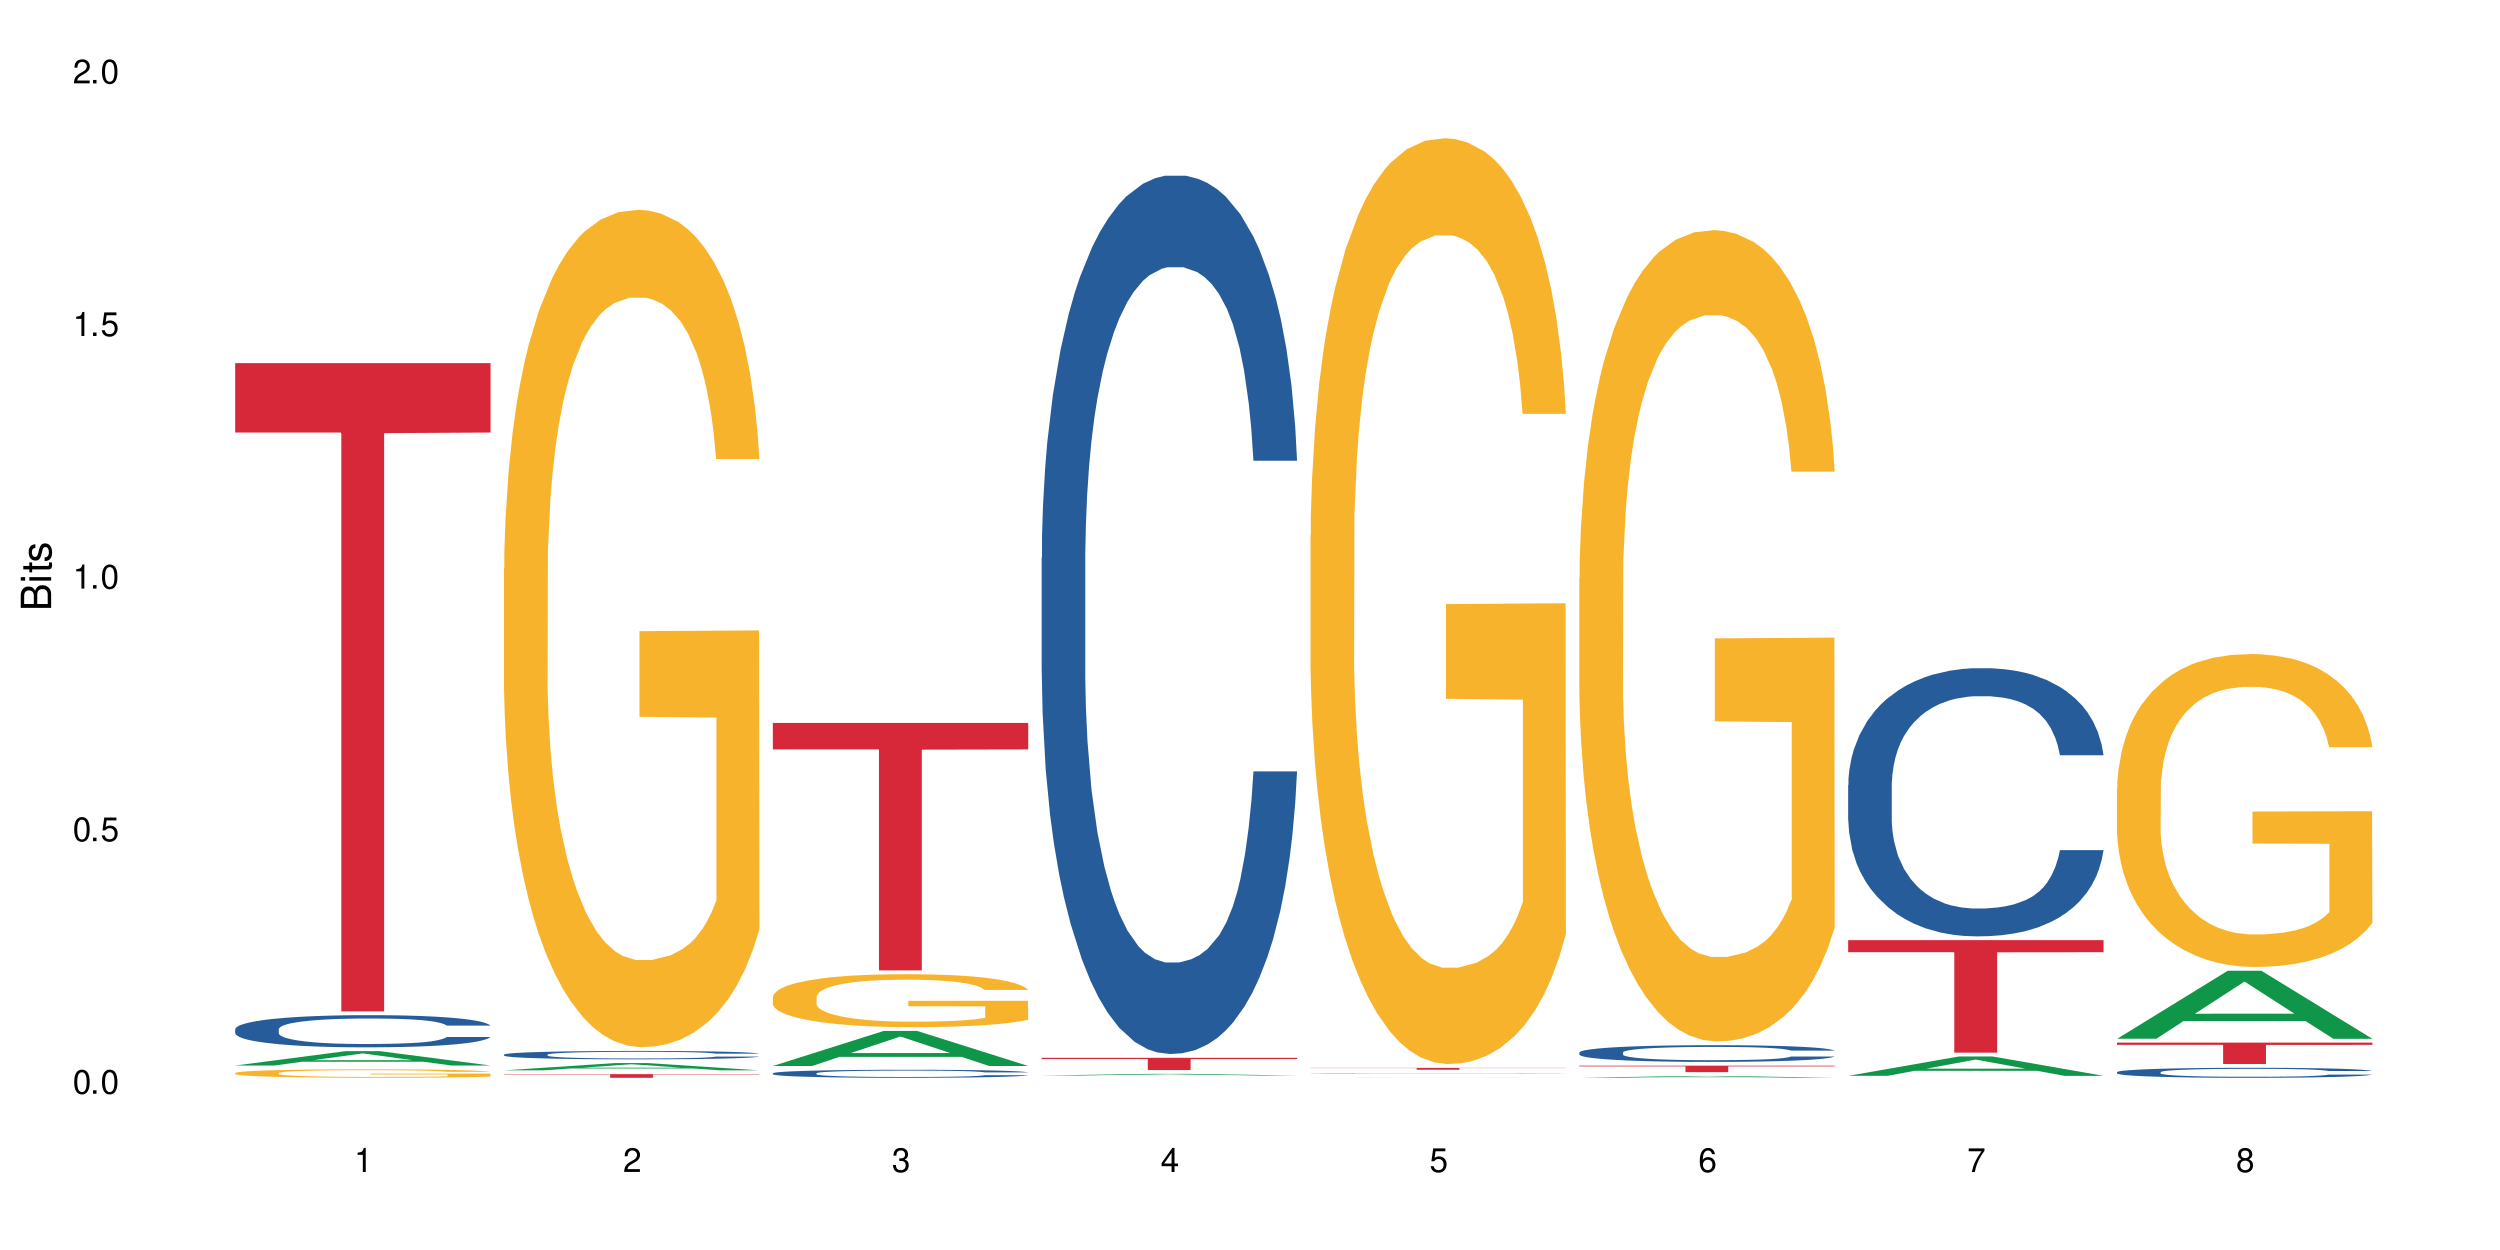 <?xml version="1.0" encoding="UTF-8"?>
<svg xmlns="http://www.w3.org/2000/svg" xmlns:xlink="http://www.w3.org/1999/xlink" width="720" height="360" viewBox="0 0 720 360">
<defs>
<g>
<g id="glyph-0-0">
</g>
<g id="glyph-0-1">
<path d="M 2.641 -6.938 C 2 -6.938 1.422 -6.656 1.078 -6.172 C 0.641 -5.562 0.406 -4.641 0.406 -3.359 C 0.406 -1.016 1.188 0.219 2.641 0.219 C 4.078 0.219 4.859 -1.016 4.859 -3.297 C 4.859 -4.641 4.656 -5.547 4.203 -6.172 C 3.844 -6.656 3.281 -6.938 2.641 -6.938 Z M 2.641 -6.188 C 3.547 -6.188 4 -5.25 4 -3.375 C 4 -1.406 3.562 -0.484 2.625 -0.484 C 1.734 -0.484 1.281 -1.438 1.281 -3.344 C 1.281 -5.25 1.734 -6.188 2.641 -6.188 Z M 2.641 -6.188 "/>
</g>
<g id="glyph-0-2">
<path d="M 1.828 -1 L 0.828 -1 L 0.828 0 L 1.828 0 Z M 1.828 -1 "/>
</g>
<g id="glyph-0-3">
<path d="M 4.562 -6.797 L 1.062 -6.797 L 0.547 -3.094 L 1.328 -3.094 C 1.719 -3.562 2.047 -3.734 2.578 -3.734 C 3.484 -3.734 4.062 -3.109 4.062 -2.094 C 4.062 -1.125 3.484 -0.531 2.578 -0.531 C 1.828 -0.531 1.375 -0.906 1.188 -1.672 L 0.328 -1.672 C 0.453 -1.109 0.547 -0.844 0.75 -0.594 C 1.125 -0.078 1.828 0.219 2.594 0.219 C 3.969 0.219 4.922 -0.781 4.922 -2.219 C 4.922 -3.562 4.031 -4.484 2.719 -4.484 C 2.25 -4.484 1.859 -4.359 1.469 -4.062 L 1.734 -5.969 L 4.562 -5.969 Z M 4.562 -6.797 "/>
</g>
<g id="glyph-0-4">
<path d="M 2.484 -4.938 L 2.484 0 L 3.328 0 L 3.328 -6.938 L 2.766 -6.938 C 2.469 -5.875 2.281 -5.734 0.984 -5.562 L 0.984 -4.938 Z M 2.484 -4.938 "/>
</g>
<g id="glyph-0-5">
<path d="M 4.859 -0.828 L 1.281 -0.828 C 1.359 -1.406 1.672 -1.781 2.5 -2.281 L 3.469 -2.828 C 4.406 -3.344 4.906 -4.062 4.906 -4.906 C 4.906 -5.484 4.672 -6.031 4.266 -6.406 C 3.859 -6.766 3.375 -6.938 2.719 -6.938 C 1.859 -6.938 1.219 -6.625 0.844 -6.031 C 0.609 -5.672 0.5 -5.234 0.484 -4.531 L 1.328 -4.531 C 1.359 -5.016 1.406 -5.281 1.531 -5.516 C 1.75 -5.938 2.188 -6.203 2.703 -6.203 C 3.469 -6.203 4.031 -5.641 4.031 -4.891 C 4.031 -4.344 3.719 -3.859 3.125 -3.516 L 2.234 -3 C 0.812 -2.172 0.406 -1.531 0.328 -0.016 L 4.859 -0.016 Z M 4.859 -0.828 "/>
</g>
<g id="glyph-0-6">
<path d="M 2.125 -3.188 L 2.578 -3.188 C 3.5 -3.188 3.984 -2.766 3.984 -1.922 C 3.984 -1.062 3.469 -0.531 2.594 -0.531 C 1.656 -0.531 1.203 -1 1.156 -2.016 L 0.312 -2.016 C 0.344 -1.453 0.438 -1.094 0.609 -0.781 C 0.953 -0.109 1.625 0.219 2.547 0.219 C 3.953 0.219 4.859 -0.625 4.859 -1.938 C 4.859 -2.828 4.516 -3.297 3.703 -3.594 C 4.344 -3.844 4.656 -4.328 4.656 -5.031 C 4.656 -6.219 3.875 -6.938 2.578 -6.938 C 1.203 -6.938 0.484 -6.172 0.453 -4.703 L 1.297 -4.703 C 1.312 -5.125 1.344 -5.359 1.453 -5.578 C 1.641 -5.969 2.062 -6.203 2.594 -6.203 C 3.344 -6.203 3.797 -5.75 3.797 -5 C 3.797 -4.516 3.609 -4.219 3.25 -4.047 C 3.016 -3.953 2.703 -3.922 2.125 -3.906 Z M 2.125 -3.188 "/>
</g>
<g id="glyph-0-7">
<path d="M 3.141 -1.672 L 3.141 0 L 3.984 0 L 3.984 -1.672 L 4.984 -1.672 L 4.984 -2.438 L 3.984 -2.438 L 3.984 -6.938 L 3.359 -6.938 L 0.266 -2.578 L 0.266 -1.672 Z M 3.141 -2.438 L 1 -2.438 L 3.141 -5.5 Z M 3.141 -2.438 "/>
</g>
<g id="glyph-0-8">
<path d="M 4.781 -5.125 C 4.609 -6.266 3.891 -6.938 2.844 -6.938 C 2.094 -6.938 1.422 -6.578 1.031 -5.953 C 0.594 -5.266 0.406 -4.422 0.406 -3.172 C 0.406 -2 0.578 -1.25 0.984 -0.641 C 1.359 -0.078 1.953 0.219 2.703 0.219 C 3.984 0.219 4.922 -0.75 4.922 -2.094 C 4.922 -3.375 4.062 -4.281 2.844 -4.281 C 2.172 -4.281 1.641 -4.031 1.281 -3.516 C 1.281 -5.234 1.828 -6.188 2.797 -6.188 C 3.391 -6.188 3.797 -5.797 3.938 -5.125 Z M 2.734 -3.531 C 3.547 -3.531 4.062 -2.953 4.062 -2.031 C 4.062 -1.156 3.484 -0.531 2.703 -0.531 C 1.922 -0.531 1.328 -1.188 1.328 -2.078 C 1.328 -2.938 1.906 -3.531 2.734 -3.531 Z M 2.734 -3.531 "/>
</g>
<g id="glyph-0-9">
<path d="M 4.984 -6.797 L 0.438 -6.797 L 0.438 -5.969 L 4.109 -5.969 C 2.5 -3.656 1.828 -2.234 1.328 0 L 2.219 0 C 2.594 -2.172 3.453 -4.047 4.984 -6.094 Z M 4.984 -6.797 "/>
</g>
<g id="glyph-0-10">
<path d="M 3.75 -3.656 C 4.469 -4.094 4.688 -4.438 4.688 -5.078 C 4.688 -6.172 3.844 -6.938 2.641 -6.938 C 1.438 -6.938 0.594 -6.172 0.594 -5.094 C 0.594 -4.438 0.812 -4.094 1.516 -3.656 C 0.734 -3.266 0.359 -2.703 0.359 -1.922 C 0.359 -0.656 1.281 0.219 2.641 0.219 C 3.984 0.219 4.922 -0.656 4.922 -1.922 C 4.922 -2.703 4.531 -3.266 3.75 -3.656 Z M 2.641 -6.188 C 3.359 -6.188 3.812 -5.75 3.812 -5.062 C 3.812 -4.406 3.344 -3.984 2.641 -3.984 C 1.922 -3.984 1.453 -4.406 1.453 -5.078 C 1.453 -5.75 1.922 -6.188 2.641 -6.188 Z M 2.641 -3.266 C 3.484 -3.266 4.062 -2.719 4.062 -1.906 C 4.062 -1.078 3.484 -0.531 2.625 -0.531 C 1.797 -0.531 1.219 -1.094 1.219 -1.906 C 1.219 -2.719 1.781 -3.266 2.641 -3.266 Z M 2.641 -3.266 "/>
</g>
<g id="glyph-1-0">
</g>
<g id="glyph-1-1">
<path d="M 0 -0.953 L 0 -4.891 C 0 -5.719 -0.234 -6.344 -0.734 -6.797 C -1.188 -7.234 -1.812 -7.469 -2.5 -7.469 C -3.547 -7.469 -4.188 -7 -4.625 -5.875 C -4.984 -6.688 -5.625 -7.094 -6.531 -7.094 C -7.172 -7.094 -7.734 -6.859 -8.141 -6.391 C -8.562 -5.922 -8.75 -5.344 -8.75 -4.5 L -8.75 -0.953 Z M -4.984 -2.062 L -7.766 -2.062 L -7.766 -4.219 C -7.766 -4.844 -7.688 -5.203 -7.453 -5.5 C -7.219 -5.812 -6.859 -5.969 -6.375 -5.969 C -5.891 -5.969 -5.531 -5.812 -5.297 -5.5 C -5.062 -5.203 -4.984 -4.844 -4.984 -4.219 Z M -0.984 -2.062 L -4 -2.062 L -4 -4.781 C -4 -5.766 -3.438 -6.359 -2.484 -6.359 C -1.547 -6.359 -0.984 -5.766 -0.984 -4.781 Z M -0.984 -2.062 "/>
</g>
<g id="glyph-1-2">
<path d="M -6.281 -1.797 L -6.281 -0.797 L 0 -0.797 L 0 -1.797 Z M -8.75 -1.797 L -8.75 -0.797 L -7.484 -0.797 L -7.484 -1.797 Z M -8.75 -1.797 "/>
</g>
<g id="glyph-1-3">
<path d="M -6.281 -3.047 L -6.281 -2.016 L -8.016 -2.016 L -8.016 -1.016 L -6.281 -1.016 L -6.281 -0.172 L -5.469 -0.172 L -5.469 -1.016 L -0.719 -1.016 C -0.078 -1.016 0.281 -1.453 0.281 -2.234 C 0.281 -2.5 0.25 -2.719 0.188 -3.047 L -0.641 -3.047 C -0.609 -2.906 -0.594 -2.766 -0.594 -2.562 C -0.594 -2.141 -0.719 -2.016 -1.156 -2.016 L -5.469 -2.016 L -5.469 -3.047 Z M -6.281 -3.047 "/>
</g>
<g id="glyph-1-4">
<path d="M -4.531 -5.25 C -5.766 -5.25 -6.469 -4.422 -6.469 -2.969 C -6.469 -1.516 -5.719 -0.562 -4.547 -0.562 C -3.562 -0.562 -3.094 -1.062 -2.734 -2.562 L -2.516 -3.484 C -2.344 -4.188 -2.094 -4.469 -1.641 -4.469 C -1.047 -4.469 -0.641 -3.875 -0.641 -3 C -0.641 -2.453 -0.797 -2 -1.062 -1.75 C -1.25 -1.594 -1.422 -1.531 -1.875 -1.469 L -1.875 -0.406 C -0.422 -0.453 0.281 -1.266 0.281 -2.922 C 0.281 -4.5 -0.5 -5.516 -1.719 -5.516 C -2.656 -5.516 -3.172 -4.984 -3.469 -3.734 L -3.703 -2.766 C -3.891 -1.953 -4.156 -1.609 -4.594 -1.609 C -5.188 -1.609 -5.547 -2.125 -5.547 -2.938 C -5.547 -3.75 -5.203 -4.172 -4.531 -4.203 Z M -4.531 -5.25 "/>
</g>
</g>
</defs>
<rect x="-72" y="-36" width="864" height="432" fill="rgb(100%, 100%, 100%)" fill-opacity="1"/>
<path fill-rule="nonzero" fill="rgb(6.275%, 58.824%, 28.235%)" fill-opacity="1" d="M 67.73 306.867 L 67.809 306.863 L 99.637 302.719 L 109.301 302.719 L 141.281 306.871 L 130.047 306.871 L 122.031 305.789 L 86.906 305.789 L 79.047 306.867 L 67.73 306.867 L 90.285 305.34 L 118.809 305.336 L 104.586 303.398 L 104.43 303.395 L 104.27 303.406 L 90.207 305.336 L 90.285 305.34 Z M 67.73 306.867 "/>
<path fill-rule="nonzero" fill="rgb(14.51%, 36.078%, 60%)" fill-opacity="1" d="M 67.73 296.402 L 67.82 296.391 L 67.82 296.188 L 68.09 295.867 L 68.719 295.461 L 69.344 295.18 L 70.961 294.684 L 73.203 294.199 L 75.535 293.828 L 77.238 293.605 L 78.766 293.438 L 82.262 293.125 L 84.504 292.965 L 86.926 292.82 L 89.887 292.676 L 92.039 292.59 L 96.883 292.457 L 100.469 292.395 L 103.25 292.371 L 109.262 292.371 L 112.848 292.406 L 115.449 292.445 L 118.32 292.516 L 120.742 292.59 L 124.957 292.777 L 128.727 293.016 L 130.43 293.148 L 133.121 293.41 L 135.184 293.664 L 136.617 293.887 L 138.234 294.199 L 139.668 294.582 L 140.746 295.012 L 141.281 295.375 L 128.727 295.375 L 128.098 295.039 L 127.379 294.773 L 126.035 294.43 L 124.688 294.184 L 122.805 293.938 L 121.102 293.777 L 118.77 293.613 L 116.707 293.512 L 114.555 293.438 L 112.488 293.387 L 108.543 293.336 L 103.969 293.336 L 102.266 293.352 L 98.766 293.422 L 96.883 293.48 L 94.191 293.598 L 92.309 293.707 L 90.066 293.879 L 88.539 294.023 L 86.656 294.242 L 85.312 294.438 L 83.785 294.715 L 82.891 294.926 L 82.082 295.164 L 81.363 295.445 L 80.828 295.738 L 80.469 296.055 L 80.289 296.359 L 80.289 297.672 L 80.469 297.977 L 80.918 298.332 L 82.082 298.848 L 83.785 299.297 L 85.762 299.652 L 87.645 299.906 L 88.719 300.023 L 90.156 300.16 L 92.398 300.328 L 95.629 300.5 L 97.512 300.566 L 100.383 300.633 L 103.34 300.668 L 107.289 300.668 L 110.785 300.633 L 113.117 300.59 L 115.539 300.523 L 118.859 300.379 L 120.922 300.246 L 122.715 300.082 L 124.062 299.922 L 124.957 299.785 L 126.305 299.523 L 127.379 299.238 L 128.188 298.941 L 128.727 298.652 L 141.281 298.652 L 140.746 298.992 L 139.938 299.32 L 139.129 299.566 L 137.875 299.863 L 136.441 300.125 L 134.375 300.422 L 132.672 300.617 L 130.43 300.828 L 128.367 300.988 L 126.125 301.133 L 122.805 301.301 L 120.652 301.387 L 118.32 301.465 L 115.539 301.531 L 112.043 301.59 L 108.273 301.625 L 104.777 301.633 L 101.008 301.617 L 98.227 301.582 L 94.551 301.504 L 89.977 301.352 L 86.656 301.191 L 84.055 301.031 L 81.812 300.863 L 79.301 300.633 L 76.074 300.262 L 74.098 299.973 L 72.754 299.734 L 71.23 299.406 L 70.152 299.109 L 68.898 298.637 L 68 298.035 L 67.73 297.57 Z M 67.73 296.402 "/>
<path fill-rule="nonzero" fill="rgb(96.863%, 70.196%, 16.863%)" fill-opacity="1" d="M 67.73 309.008 L 67.82 309.008 L 67.82 308.961 L 68.18 308.859 L 69.078 308.723 L 70.242 308.609 L 71.5 308.52 L 72.305 308.473 L 73.652 308.406 L 74.816 308.355 L 77.777 308.254 L 81.543 308.16 L 83.609 308.121 L 85.941 308.082 L 89.258 308.039 L 90.785 308.023 L 95.449 307.988 L 100.738 307.965 L 106.57 307.961 L 109.262 307.961 L 112.938 307.969 L 117.961 307.996 L 120.832 308.016 L 123.074 308.039 L 125.406 308.07 L 128.277 308.113 L 130.969 308.168 L 133.121 308.223 L 135.273 308.289 L 137.066 308.359 L 138.594 308.438 L 139.938 308.531 L 140.746 308.609 L 141.281 308.688 L 128.816 308.688 L 128.098 308.609 L 127.289 308.551 L 125.945 308.477 L 124.598 308.422 L 123.254 308.379 L 120.742 308.32 L 118.59 308.285 L 115.898 308.254 L 113.297 308.234 L 110.336 308.223 L 108.543 308.215 L 103.789 308.215 L 99.484 308.23 L 96.973 308.25 L 95.18 308.27 L 92.668 308.301 L 91.141 308.328 L 90.246 308.348 L 87.555 308.414 L 85.762 308.477 L 84.773 308.52 L 83.52 308.59 L 82.621 308.648 L 81.633 308.738 L 81.098 308.805 L 80.379 308.957 L 80.289 309.359 L 80.559 309.445 L 81.098 309.535 L 81.812 309.617 L 82.891 309.703 L 83.965 309.766 L 85.852 309.855 L 87.465 309.914 L 88.719 309.949 L 91.141 310.012 L 92.129 310.031 L 94.461 310.07 L 96.883 310.102 L 99.844 310.129 L 102.086 310.145 L 105.672 310.156 L 110.246 310.156 L 115.629 310.141 L 119.039 310.125 L 121.371 310.105 L 122.895 310.09 L 124.777 310.066 L 126.125 310.043 L 127.379 310.02 L 128.906 309.98 L 128.906 309.445 L 106.75 309.441 L 106.75 309.191 L 141.195 309.191 L 141.281 310.066 L 139.398 310.125 L 137.066 310.184 L 134.824 310.227 L 132.492 310.266 L 129.176 310.309 L 126.484 310.336 L 122.355 310.367 L 118.59 310.387 L 114.645 310.402 L 111.145 310.406 L 107.02 310.41 L 103.34 310.406 L 99.395 310.391 L 96.254 310.375 L 93.383 310.352 L 90.516 310.324 L 86.926 310.273 L 84.594 310.238 L 82.172 310.191 L 79.75 310.133 L 77.598 310.074 L 76.164 310.027 L 74.727 309.973 L 73.203 309.906 L 71.766 309.828 L 70.691 309.762 L 69.703 309.684 L 68.988 309.609 L 68.27 309.508 L 67.91 309.426 L 67.73 309.359 Z M 67.73 309.008 "/>
<path fill-rule="nonzero" fill="rgb(83.922%, 15.686%, 22.353%)" fill-opacity="1" d="M 67.73 104.586 L 141.281 104.586 L 141.281 124.57 L 110.629 124.746 L 110.629 291.285 L 98.297 291.285 L 98.297 124.922 L 98.117 124.57 L 67.73 124.57 Z M 67.73 104.586 "/>
<path fill-rule="nonzero" fill="rgb(6.275%, 58.824%, 28.235%)" fill-opacity="1" d="M 145.156 308.262 L 145.234 308.258 L 177.059 306.172 L 186.723 306.172 L 218.707 308.262 L 207.469 308.262 L 199.453 307.719 L 164.328 307.719 L 156.469 308.262 L 145.156 308.262 L 167.707 307.492 L 196.23 307.488 L 182.008 306.512 L 181.852 306.512 L 181.695 306.516 L 167.629 307.488 L 167.707 307.492 Z M 145.156 308.262 "/>
<path fill-rule="nonzero" fill="rgb(14.51%, 36.078%, 60%)" fill-opacity="1" d="M 145.156 303.723 L 145.242 303.719 L 145.242 303.668 L 145.512 303.582 L 146.141 303.477 L 146.77 303.406 L 148.383 303.277 L 150.625 303.148 L 152.957 303.055 L 154.664 302.996 L 156.188 302.953 L 159.684 302.871 L 161.93 302.828 L 164.352 302.789 L 167.309 302.754 L 169.461 302.73 L 174.305 302.695 L 177.895 302.68 L 180.676 302.676 L 186.684 302.676 L 190.273 302.684 L 192.875 302.695 L 195.742 302.711 L 198.164 302.73 L 202.383 302.781 L 206.148 302.84 L 207.852 302.875 L 210.543 302.945 L 212.605 303.012 L 214.043 303.07 L 215.656 303.148 L 217.094 303.25 L 218.168 303.363 L 218.707 303.457 L 206.148 303.457 L 205.52 303.367 L 204.805 303.301 L 203.457 303.211 L 202.113 303.145 L 200.23 303.082 L 198.523 303.039 L 196.191 302.996 L 194.129 302.973 L 191.977 302.953 L 189.914 302.938 L 185.969 302.926 L 181.391 302.926 L 179.688 302.93 L 176.191 302.945 L 174.305 302.961 L 171.613 302.992 L 169.73 303.023 L 167.488 303.066 L 165.965 303.105 L 164.082 303.16 L 162.734 303.211 L 161.211 303.285 L 160.312 303.34 L 159.508 303.402 L 158.789 303.473 L 158.25 303.551 L 157.891 303.633 L 157.711 303.711 L 157.711 304.055 L 157.891 304.133 L 158.34 304.227 L 159.508 304.359 L 161.211 304.477 L 163.184 304.57 L 165.066 304.637 L 166.145 304.664 L 167.578 304.699 L 169.82 304.746 L 173.051 304.789 L 174.934 304.809 L 177.805 304.824 L 180.766 304.832 L 184.711 304.832 L 188.211 304.824 L 190.543 304.812 L 192.965 304.797 L 196.281 304.758 L 198.344 304.723 L 200.141 304.68 L 201.484 304.641 L 202.383 304.605 L 203.727 304.535 L 204.805 304.461 L 205.609 304.383 L 206.148 304.309 L 218.707 304.309 L 218.168 304.398 L 217.359 304.484 L 216.555 304.547 L 215.297 304.625 L 213.863 304.691 L 211.801 304.77 L 210.094 304.82 L 207.852 304.875 L 205.789 304.918 L 203.547 304.953 L 200.23 305 L 198.074 305.02 L 195.742 305.039 L 192.965 305.059 L 189.465 305.074 L 185.699 305.082 L 182.199 305.086 L 178.434 305.078 L 175.652 305.07 L 171.973 305.051 L 167.398 305.012 L 164.082 304.969 L 161.48 304.93 L 159.238 304.883 L 156.727 304.824 L 153.496 304.727 L 151.523 304.652 L 150.176 304.59 L 148.652 304.504 L 147.574 304.43 L 146.32 304.305 L 145.422 304.148 L 145.156 304.027 Z M 145.156 303.723 "/>
<path fill-rule="nonzero" fill="rgb(96.863%, 70.196%, 16.863%)" fill-opacity="1" d="M 145.156 163.715 L 145.242 163.492 L 145.242 159.09 L 145.602 149.18 L 146.5 135.523 L 147.664 124.289 L 148.922 115.48 L 149.73 110.855 L 151.074 104.246 L 152.242 99.402 L 155.199 89.492 L 158.969 80.242 L 161.031 76.277 L 163.363 72.531 L 166.684 68.348 L 168.207 66.805 L 172.871 63.281 L 178.164 61.078 L 183.992 60.418 L 186.684 60.641 L 190.363 61.52 L 195.387 63.941 L 198.254 66.145 L 200.496 68.348 L 202.828 71.211 L 205.699 75.617 L 208.391 80.902 L 210.543 86.188 L 212.695 92.797 L 214.492 99.844 L 216.016 107.551 L 217.359 116.801 L 218.168 124.512 L 218.707 132.219 L 206.238 132.219 L 205.52 124.512 L 204.715 118.562 L 203.367 111.297 L 202.023 106.012 L 200.676 101.824 L 198.164 96.098 L 196.012 92.574 L 193.32 89.492 L 190.723 87.508 L 187.762 86.188 L 185.969 85.746 L 181.211 85.746 L 176.906 87.289 L 174.395 89.051 L 172.602 90.812 L 170.09 94.117 L 168.566 96.758 L 167.668 98.523 L 164.977 105.348 L 163.184 111.516 L 162.195 115.699 L 160.941 122.309 L 160.043 128.254 L 159.059 137.062 L 158.52 143.672 L 157.801 158.648 L 157.711 198.293 L 157.98 206.66 L 158.52 215.691 L 159.238 223.621 L 160.312 231.988 L 161.391 238.379 L 163.273 246.965 L 164.887 252.691 L 166.145 256.438 L 168.566 262.383 L 169.551 264.367 L 171.883 268.332 L 174.305 271.414 L 177.266 274.059 L 179.508 275.379 L 183.098 276.48 L 187.672 276.48 L 193.055 275.156 L 196.461 273.395 L 198.793 271.633 L 200.32 270.094 L 202.203 267.668 L 203.547 265.469 L 204.805 263.043 L 206.328 259.301 L 206.328 206.66 L 184.172 206.441 L 184.172 181.773 L 218.617 181.555 L 218.707 267.668 L 216.824 273.617 L 214.492 279.344 L 212.25 283.746 L 209.918 287.492 L 206.598 291.676 L 203.906 294.32 L 199.781 297.402 L 196.012 299.387 L 192.066 300.707 L 188.566 301.367 L 184.441 301.586 L 180.766 301.148 L 176.816 299.824 L 173.68 298.062 L 170.809 295.859 L 167.938 292.996 L 164.352 288.371 L 162.016 284.629 L 159.594 280.004 L 157.172 274.496 L 155.02 268.551 L 153.586 263.926 L 152.152 258.641 L 150.625 252.031 L 149.191 244.543 L 148.113 237.715 L 147.129 230.008 L 146.41 222.738 L 145.691 212.828 L 145.332 204.898 L 145.156 198.07 Z M 145.156 163.715 "/>
<path fill-rule="nonzero" fill="rgb(83.922%, 15.686%, 22.353%)" fill-opacity="1" d="M 145.156 309.352 L 218.707 309.352 L 218.707 309.465 L 188.051 309.465 L 188.051 310.41 L 175.719 310.41 L 175.719 309.465 L 145.156 309.465 Z M 145.156 309.352 "/>
<path fill-rule="nonzero" fill="rgb(6.275%, 58.824%, 28.235%)" fill-opacity="1" d="M 222.578 307 L 222.656 306.988 L 254.48 296.914 L 264.148 296.914 L 296.129 307.008 L 284.895 307.008 L 276.879 304.375 L 241.75 304.375 L 233.895 307 L 222.578 307 L 245.129 303.285 L 273.656 303.273 L 259.434 298.562 L 259.273 298.555 L 259.117 298.582 L 245.051 303.273 L 245.129 303.285 Z M 222.578 307 "/>
<path fill-rule="nonzero" fill="rgb(14.51%, 36.078%, 60%)" fill-opacity="1" d="M 222.578 309.102 L 222.668 309.102 L 222.668 309.051 L 222.938 308.969 L 223.562 308.867 L 224.191 308.797 L 225.809 308.672 L 228.051 308.551 L 230.383 308.461 L 232.086 308.406 L 233.609 308.363 L 237.109 308.285 L 239.352 308.242 L 241.773 308.207 L 244.734 308.172 L 246.887 308.152 L 251.73 308.117 L 255.316 308.102 L 258.098 308.098 L 264.109 308.098 L 267.695 308.105 L 270.297 308.113 L 273.168 308.133 L 275.59 308.152 L 279.805 308.195 L 283.57 308.258 L 285.277 308.289 L 287.969 308.355 L 290.031 308.418 L 291.465 308.473 L 293.082 308.551 L 294.516 308.648 L 295.59 308.754 L 296.129 308.848 L 283.57 308.848 L 282.945 308.762 L 282.227 308.695 L 280.883 308.609 L 279.535 308.547 L 277.652 308.488 L 275.949 308.445 L 273.617 308.406 L 271.551 308.383 L 269.398 308.363 L 267.336 308.348 L 263.391 308.336 L 258.816 308.336 L 257.109 308.34 L 253.613 308.359 L 251.73 308.371 L 249.039 308.402 L 247.156 308.43 L 244.914 308.473 L 243.387 308.508 L 241.504 308.562 L 240.16 308.613 L 238.633 308.68 L 237.738 308.734 L 236.93 308.793 L 236.211 308.863 L 235.672 308.938 L 235.316 309.016 L 235.137 309.094 L 235.137 309.418 L 235.316 309.496 L 235.762 309.586 L 236.93 309.715 L 238.633 309.824 L 240.605 309.914 L 242.492 309.977 L 243.566 310.008 L 245.004 310.043 L 247.246 310.082 L 250.473 310.125 L 252.355 310.145 L 255.227 310.16 L 258.188 310.168 L 262.133 310.168 L 265.633 310.16 L 267.965 310.148 L 270.387 310.133 L 273.707 310.098 L 275.77 310.062 L 277.562 310.023 L 278.906 309.98 L 279.805 309.949 L 281.148 309.883 L 282.227 309.812 L 283.035 309.738 L 283.57 309.664 L 296.129 309.664 L 295.59 309.75 L 294.785 309.832 L 293.977 309.895 L 292.723 309.969 L 291.285 310.031 L 289.223 310.105 L 287.52 310.156 L 285.277 310.207 L 283.215 310.25 L 280.973 310.285 L 277.652 310.328 L 275.5 310.348 L 273.168 310.367 L 270.387 310.383 L 266.887 310.398 L 263.121 310.406 L 259.621 310.41 L 255.855 310.406 L 253.074 310.398 L 249.398 310.379 L 244.824 310.34 L 241.504 310.301 L 238.902 310.258 L 236.66 310.219 L 234.148 310.16 L 230.918 310.066 L 228.945 309.996 L 227.602 309.938 L 226.074 309.852 L 225 309.777 L 223.742 309.66 L 222.848 309.512 L 222.578 309.395 Z M 222.578 309.102 "/>
<path fill-rule="nonzero" fill="rgb(96.863%, 70.196%, 16.863%)" fill-opacity="1" d="M 222.578 287.102 L 222.668 287.086 L 222.668 286.809 L 223.027 286.18 L 223.922 285.316 L 225.09 284.605 L 226.344 284.047 L 227.152 283.754 L 228.496 283.336 L 229.664 283.031 L 232.625 282.402 L 236.391 281.82 L 238.453 281.566 L 240.785 281.332 L 244.105 281.066 L 245.629 280.969 L 250.293 280.746 L 255.586 280.605 L 261.418 280.562 L 264.109 280.578 L 267.785 280.633 L 272.809 280.785 L 275.68 280.926 L 277.922 281.066 L 280.254 281.246 L 283.125 281.527 L 285.816 281.859 L 287.969 282.195 L 290.121 282.613 L 291.914 283.059 L 293.438 283.547 L 294.785 284.133 L 295.59 284.621 L 296.129 285.109 L 283.66 285.109 L 282.945 284.621 L 282.137 284.242 L 280.793 283.785 L 279.445 283.449 L 278.102 283.184 L 275.59 282.82 L 273.438 282.598 L 270.746 282.402 L 268.145 282.277 L 265.184 282.195 L 263.391 282.168 L 258.637 282.168 L 254.332 282.266 L 251.82 282.375 L 250.023 282.488 L 247.512 282.695 L 245.988 282.863 L 245.094 282.977 L 242.402 283.406 L 240.605 283.797 L 239.621 284.062 L 238.363 284.48 L 237.469 284.855 L 236.48 285.414 L 235.941 285.832 L 235.227 286.781 L 235.137 289.289 L 235.406 289.82 L 235.941 290.391 L 236.66 290.891 L 237.738 291.422 L 238.812 291.824 L 240.695 292.371 L 242.312 292.73 L 243.566 292.969 L 245.988 293.344 L 246.977 293.469 L 249.309 293.723 L 251.73 293.918 L 254.691 294.082 L 256.934 294.168 L 260.52 294.238 L 265.094 294.238 L 270.477 294.152 L 273.887 294.043 L 276.219 293.93 L 277.742 293.832 L 279.625 293.68 L 280.973 293.539 L 282.227 293.387 L 283.75 293.148 L 283.75 289.82 L 261.598 289.805 L 261.598 288.242 L 296.039 288.23 L 296.129 293.68 L 294.246 294.055 L 291.914 294.418 L 289.672 294.695 L 287.34 294.934 L 284.02 295.199 L 281.328 295.367 L 277.203 295.562 L 273.438 295.688 L 269.488 295.77 L 265.992 295.812 L 261.867 295.828 L 258.188 295.797 L 254.242 295.715 L 251.102 295.602 L 248.23 295.465 L 245.359 295.281 L 241.773 294.988 L 239.441 294.754 L 237.02 294.461 L 234.598 294.113 L 232.445 293.734 L 231.008 293.441 L 229.574 293.109 L 228.051 292.691 L 226.613 292.215 L 225.539 291.785 L 224.551 291.297 L 223.832 290.836 L 223.117 290.211 L 222.758 289.707 L 222.578 289.273 Z M 222.578 287.102 "/>
<path fill-rule="nonzero" fill="rgb(83.922%, 15.686%, 22.353%)" fill-opacity="1" d="M 222.578 208.203 L 296.129 208.203 L 296.129 215.832 L 265.477 215.898 L 265.477 279.477 L 253.141 279.477 L 253.141 215.965 L 252.965 215.832 L 222.578 215.832 Z M 222.578 208.203 "/>
<path fill-rule="nonzero" fill="rgb(6.275%, 58.824%, 28.235%)" fill-opacity="1" d="M 300 309.75 L 300.078 309.746 L 331.906 309.266 L 341.57 309.266 L 373.555 309.75 L 362.316 309.75 L 354.301 309.621 L 319.176 309.621 L 311.316 309.75 L 300 309.75 L 322.555 309.57 L 351.078 309.57 L 336.855 309.344 L 336.699 309.344 L 336.543 309.348 L 322.477 309.57 L 322.555 309.57 Z M 300 309.75 "/>
<path fill-rule="nonzero" fill="rgb(14.51%, 36.078%, 60%)" fill-opacity="1" d="M 300 160.664 L 300.09 160.434 L 300.09 154.883 L 300.359 146.098 L 300.988 135 L 301.617 127.367 L 303.23 113.727 L 305.473 100.547 L 307.805 90.375 L 309.508 84.363 L 311.035 79.738 L 314.531 71.184 L 316.773 66.789 L 319.195 62.859 L 322.156 58.93 L 324.309 56.617 L 329.152 52.918 L 332.742 51.301 L 335.52 50.605 L 341.531 50.605 L 345.117 51.531 L 347.719 52.688 L 350.59 54.535 L 353.012 56.617 L 357.227 61.703 L 360.996 68.18 L 362.699 71.879 L 365.391 79.047 L 367.453 85.98 L 368.891 91.992 L 370.504 100.547 L 371.938 110.953 L 373.016 122.746 L 373.555 132.688 L 360.996 132.688 L 360.367 123.438 L 359.648 116.27 L 358.305 106.789 L 356.961 100.086 L 355.074 93.379 L 353.371 88.988 L 351.039 84.594 L 348.977 81.82 L 346.824 79.738 L 344.762 78.352 L 340.812 76.965 L 336.238 76.965 L 334.535 77.426 L 331.035 79.277 L 329.152 80.895 L 326.461 84.133 L 324.578 87.137 L 322.336 91.762 L 320.812 95.691 L 318.926 101.703 L 317.582 107.023 L 316.059 114.652 L 315.16 120.434 L 314.352 126.906 L 313.637 134.535 L 313.098 142.629 L 312.738 151.184 L 312.559 159.508 L 312.559 195.348 L 312.738 203.668 L 313.188 213.383 L 314.352 227.484 L 316.059 239.738 L 318.031 249.449 L 319.914 256.387 L 320.992 259.625 L 322.426 263.324 L 324.668 267.949 L 327.898 272.57 L 329.781 274.422 L 332.652 276.27 L 335.609 277.195 L 339.559 277.195 L 343.055 276.27 L 345.387 275.117 L 347.809 273.266 L 351.129 269.336 L 353.191 265.637 L 354.984 261.242 L 356.332 256.848 L 357.227 253.148 L 358.574 245.98 L 359.648 238.121 L 360.457 230.027 L 360.996 222.168 L 373.555 222.168 L 373.016 231.414 L 372.207 240.434 L 371.402 247.137 L 370.145 255.23 L 368.711 262.398 L 366.645 270.492 L 364.941 275.809 L 362.699 281.59 L 360.637 285.984 L 358.395 289.914 L 355.074 294.539 L 352.922 296.852 L 350.59 298.93 L 347.809 300.781 L 344.312 302.398 L 340.543 303.324 L 337.047 303.555 L 333.277 303.094 L 330.5 302.168 L 326.82 300.086 L 322.246 295.926 L 318.926 291.531 L 316.324 287.137 L 314.082 282.516 L 311.57 276.27 L 308.344 266.098 L 306.371 258.238 L 305.023 251.762 L 303.5 242.746 L 302.422 234.652 L 301.168 221.703 L 300.27 205.289 L 300 192.57 Z M 300 160.664 "/>
<path fill-rule="nonzero" fill="rgb(83.922%, 15.686%, 22.353%)" fill-opacity="1" d="M 300 304.641 L 373.555 304.641 L 373.555 305.02 L 342.898 305.023 L 342.898 308.18 L 330.566 308.18 L 330.566 305.027 L 330.387 305.02 L 300 305.02 Z M 300 304.641 "/>
<path fill-rule="nonzero" fill="rgb(6.275%, 58.824%, 28.235%)" fill-opacity="1" d="M 377.426 310.41 L 377.504 310.41 L 409.328 310.379 L 418.992 310.379 L 450.977 310.41 L 439.738 310.41 L 431.723 310.402 L 396.598 310.402 L 388.738 310.41 L 377.426 310.41 L 399.977 310.398 L 428.504 310.398 L 414.277 310.383 L 413.965 310.383 L 399.898 310.398 L 399.977 310.398 Z M 377.426 310.41 "/>
<path fill-rule="nonzero" fill="rgb(14.51%, 36.078%, 60%)" fill-opacity="1" d="M 377.426 309.227 L 377.516 309.227 L 377.516 309.223 L 377.781 309.219 L 379.039 309.211 L 380.652 309.203 L 382.895 309.199 L 385.227 309.191 L 386.934 309.191 L 388.457 309.188 L 391.957 309.184 L 394.199 309.184 L 396.621 309.18 L 399.578 309.18 L 401.734 309.176 L 430.438 309.176 L 434.652 309.18 L 438.418 309.184 L 440.125 309.184 L 442.812 309.188 L 444.879 309.191 L 446.312 309.191 L 447.926 309.199 L 449.363 309.203 L 450.438 309.207 L 450.977 309.211 L 438.418 309.211 L 437.789 309.207 L 437.074 309.203 L 435.727 309.199 L 434.383 309.195 L 432.5 309.195 L 430.793 309.191 L 428.461 309.191 L 426.398 309.188 L 406.574 309.188 L 403.887 309.191 L 399.758 309.191 L 398.234 309.195 L 396.352 309.199 L 395.004 309.199 L 393.48 309.203 L 392.582 309.207 L 391.777 309.211 L 391.059 309.215 L 390.52 309.219 L 390.16 309.223 L 389.98 309.227 L 389.98 309.242 L 390.16 309.246 L 390.609 309.25 L 391.777 309.258 L 393.48 309.262 L 395.453 309.266 L 397.336 309.27 L 398.414 309.27 L 399.848 309.273 L 402.09 309.273 L 405.32 309.277 L 428.551 309.277 L 430.613 309.273 L 432.41 309.273 L 433.754 309.27 L 434.652 309.27 L 435.996 309.266 L 437.074 309.262 L 437.879 309.258 L 438.418 309.254 L 450.977 309.254 L 450.438 309.258 L 449.633 309.262 L 448.824 309.266 L 447.566 309.27 L 446.133 309.273 L 444.07 309.277 L 442.367 309.277 L 440.125 309.281 L 438.059 309.285 L 435.816 309.285 L 432.5 309.289 L 421.734 309.289 L 417.969 309.293 L 410.703 309.293 L 407.922 309.289 L 399.668 309.289 L 396.352 309.285 L 393.75 309.285 L 391.508 309.281 L 388.996 309.277 L 385.766 309.273 L 383.793 309.27 L 382.449 309.266 L 380.922 309.262 L 379.848 309.258 L 378.59 309.254 L 377.695 309.246 L 377.426 309.238 Z M 377.426 309.227 "/>
<path fill-rule="nonzero" fill="rgb(96.863%, 70.196%, 16.863%)" fill-opacity="1" d="M 377.426 154.012 L 377.516 153.766 L 377.516 148.898 L 377.871 137.938 L 378.77 122.84 L 379.938 110.422 L 381.191 100.68 L 382 95.566 L 383.344 88.262 L 384.512 82.902 L 387.469 71.945 L 391.238 61.719 L 393.301 57.336 L 395.633 53.195 L 398.953 48.566 L 400.477 46.863 L 405.141 42.965 L 410.434 40.531 L 416.262 39.801 L 418.953 40.043 L 422.633 41.02 L 427.656 43.695 L 430.527 46.133 L 432.77 48.566 L 435.102 51.734 L 437.969 56.602 L 440.66 62.449 L 442.812 68.293 L 444.969 75.598 L 446.762 83.391 L 448.285 91.914 L 449.633 102.141 L 450.438 110.664 L 450.977 119.188 L 438.508 119.188 L 437.789 110.664 L 436.984 104.09 L 435.637 96.055 L 434.293 90.211 L 432.949 85.582 L 430.438 79.25 L 428.281 75.355 L 425.594 71.945 L 422.992 69.754 L 420.031 68.293 L 418.238 67.805 L 413.484 67.805 L 409.176 69.512 L 406.664 71.457 L 404.871 73.406 L 402.359 77.059 L 400.836 79.98 L 399.938 81.93 L 397.246 89.477 L 395.453 96.297 L 394.469 100.922 L 393.211 108.23 L 392.312 114.805 L 391.328 124.547 L 390.789 131.852 L 390.07 148.41 L 389.98 192.242 L 390.25 201.496 L 390.789 211.48 L 391.508 220.246 L 392.582 229.5 L 393.66 236.562 L 395.543 246.062 L 397.156 252.391 L 398.414 256.531 L 400.836 263.105 L 401.82 265.297 L 404.156 269.684 L 406.574 273.09 L 409.535 276.012 L 411.777 277.473 L 415.367 278.691 L 419.941 278.691 L 425.324 277.23 L 428.73 275.281 L 431.062 273.336 L 432.59 271.629 L 434.473 268.953 L 435.816 266.516 L 437.074 263.836 L 438.598 259.699 L 438.598 201.496 L 416.441 201.254 L 416.441 173.98 L 450.887 173.734 L 450.977 268.953 L 449.094 275.527 L 446.762 281.859 L 444.52 286.727 L 442.188 290.867 L 438.867 295.496 L 436.176 298.418 L 432.051 301.828 L 428.281 304.02 L 424.336 305.48 L 420.84 306.211 L 416.711 306.453 L 413.035 305.965 L 409.086 304.504 L 405.949 302.559 L 403.078 300.121 L 400.207 296.957 L 396.621 291.844 L 394.289 287.703 L 391.867 282.59 L 389.445 276.5 L 387.293 269.926 L 385.855 264.812 L 384.422 258.969 L 382.895 251.66 L 381.461 243.383 L 380.383 235.832 L 379.398 227.309 L 378.68 219.273 L 377.961 208.316 L 377.605 199.547 L 377.426 192 Z M 377.426 154.012 "/>
<path fill-rule="nonzero" fill="rgb(83.922%, 15.686%, 22.353%)" fill-opacity="1" d="M 377.426 307.539 L 450.977 307.539 L 450.977 307.598 L 420.324 307.598 L 420.324 308.086 L 407.988 308.086 L 407.988 307.602 L 407.809 307.598 L 377.426 307.598 Z M 377.426 307.539 "/>
<path fill-rule="nonzero" fill="rgb(6.275%, 58.824%, 28.235%)" fill-opacity="1" d="M 454.848 310.41 L 454.926 310.41 L 486.75 309.867 L 496.418 309.867 L 528.398 310.41 L 517.164 310.41 L 509.148 310.27 L 474.023 310.27 L 466.164 310.41 L 454.848 310.41 L 477.402 310.211 L 505.926 310.207 L 491.703 309.953 L 491.547 309.953 L 491.387 309.957 L 477.32 310.207 L 477.402 310.211 Z M 454.848 310.41 "/>
<path fill-rule="nonzero" fill="rgb(14.51%, 36.078%, 60%)" fill-opacity="1" d="M 454.848 303.109 L 454.938 303.105 L 454.938 303 L 455.207 302.832 L 455.836 302.621 L 456.461 302.477 L 458.078 302.219 L 460.32 301.969 L 462.652 301.773 L 464.355 301.66 L 465.879 301.57 L 469.379 301.41 L 471.621 301.324 L 474.043 301.25 L 477.004 301.176 L 479.156 301.133 L 484 301.062 L 487.586 301.031 L 490.367 301.016 L 496.379 301.016 L 499.965 301.035 L 502.566 301.055 L 505.438 301.09 L 507.859 301.133 L 512.074 301.227 L 515.844 301.352 L 517.547 301.422 L 520.238 301.559 L 522.301 301.691 L 523.734 301.805 L 525.352 301.969 L 526.785 302.164 L 527.863 302.391 L 528.398 302.578 L 515.844 302.578 L 515.215 302.402 L 514.496 302.266 L 513.152 302.086 L 511.805 301.957 L 509.922 301.832 L 508.219 301.746 L 505.887 301.664 L 503.824 301.609 L 501.672 301.57 L 499.605 301.543 L 495.66 301.52 L 491.086 301.52 L 489.383 301.527 L 485.883 301.562 L 484 301.594 L 481.309 301.656 L 479.426 301.711 L 477.184 301.801 L 475.656 301.875 L 473.773 301.988 L 472.43 302.09 L 470.902 302.234 L 470.008 302.344 L 469.199 302.469 L 468.48 302.613 L 467.945 302.77 L 467.586 302.93 L 467.406 303.09 L 467.406 303.77 L 467.586 303.93 L 468.035 304.113 L 469.199 304.383 L 470.902 304.617 L 472.879 304.801 L 474.762 304.934 L 475.836 304.992 L 477.273 305.062 L 479.516 305.152 L 482.742 305.238 L 484.629 305.273 L 487.496 305.312 L 490.457 305.328 L 494.406 305.328 L 497.902 305.312 L 500.234 305.289 L 502.656 305.254 L 505.977 305.18 L 508.039 305.109 L 509.832 305.023 L 511.18 304.941 L 512.074 304.871 L 513.422 304.734 L 514.496 304.586 L 515.305 304.43 L 515.844 304.281 L 528.398 304.281 L 527.863 304.457 L 527.055 304.629 L 526.246 304.758 L 524.992 304.91 L 523.555 305.047 L 521.492 305.199 L 519.789 305.301 L 517.547 305.41 L 515.484 305.496 L 513.242 305.57 L 509.922 305.656 L 507.77 305.703 L 505.438 305.742 L 502.656 305.777 L 499.16 305.809 L 495.391 305.824 L 491.895 305.828 L 488.125 305.82 L 485.344 305.805 L 481.668 305.762 L 477.094 305.684 L 473.773 305.602 L 471.172 305.516 L 468.93 305.43 L 466.418 305.312 L 463.191 305.117 L 461.215 304.969 L 459.871 304.844 L 458.348 304.672 L 457.27 304.52 L 456.016 304.273 L 455.117 303.961 L 454.848 303.719 Z M 454.848 303.109 "/>
<path fill-rule="nonzero" fill="rgb(96.863%, 70.196%, 16.863%)" fill-opacity="1" d="M 454.848 166.355 L 454.938 166.141 L 454.938 161.871 L 455.297 152.27 L 456.191 139.043 L 457.359 128.16 L 458.613 119.625 L 459.422 115.145 L 460.77 108.742 L 461.934 104.047 L 464.895 94.445 L 468.66 85.484 L 470.723 81.641 L 473.055 78.016 L 476.375 73.961 L 477.898 72.465 L 482.562 69.051 L 487.855 66.918 L 493.688 66.277 L 496.379 66.492 L 500.055 67.344 L 505.078 69.691 L 507.949 71.828 L 510.191 73.961 L 512.523 76.734 L 515.395 81 L 518.086 86.121 L 520.238 91.242 L 522.391 97.645 L 524.184 104.473 L 525.711 111.941 L 527.055 120.902 L 527.863 128.371 L 528.398 135.84 L 515.934 135.84 L 515.215 128.371 L 514.406 122.609 L 513.062 115.57 L 511.715 110.449 L 510.371 106.395 L 507.859 100.848 L 505.707 97.434 L 503.016 94.445 L 500.414 92.523 L 497.453 91.242 L 495.66 90.816 L 490.906 90.816 L 486.602 92.312 L 484.09 94.02 L 482.297 95.727 L 479.785 98.926 L 478.258 101.484 L 477.363 103.191 L 474.672 109.809 L 472.879 115.781 L 471.891 119.836 L 470.633 126.238 L 469.738 132 L 468.75 140.535 L 468.211 146.938 L 467.496 161.445 L 467.406 199.855 L 467.676 207.965 L 468.211 216.711 L 468.93 224.395 L 470.008 232.5 L 471.082 238.691 L 472.965 247.012 L 474.582 252.559 L 475.836 256.188 L 478.258 261.949 L 479.246 263.867 L 481.578 267.711 L 484 270.695 L 486.961 273.258 L 489.203 274.539 L 492.789 275.605 L 497.363 275.605 L 502.746 274.324 L 506.156 272.617 L 508.488 270.91 L 510.012 269.418 L 511.895 267.07 L 513.242 264.938 L 514.496 262.59 L 516.023 258.961 L 516.023 207.965 L 493.867 207.75 L 493.867 183.852 L 528.309 183.637 L 528.398 267.07 L 526.516 272.832 L 524.184 278.379 L 521.941 282.645 L 519.609 286.273 L 516.289 290.328 L 513.602 292.887 L 509.473 295.875 L 505.707 297.797 L 501.758 299.078 L 498.262 299.715 L 494.137 299.93 L 490.457 299.504 L 486.512 298.223 L 483.371 296.516 L 480.5 294.383 L 477.633 291.609 L 474.043 287.129 L 471.711 283.5 L 469.289 279.02 L 466.867 273.684 L 464.715 267.922 L 463.281 263.441 L 461.844 258.32 L 460.32 251.918 L 458.883 244.664 L 457.809 238.051 L 456.82 230.582 L 456.102 223.539 L 455.387 213.938 L 455.027 206.258 L 454.848 199.641 Z M 454.848 166.355 "/>
<path fill-rule="nonzero" fill="rgb(83.922%, 15.686%, 22.353%)" fill-opacity="1" d="M 454.848 306.918 L 528.398 306.918 L 528.398 307.117 L 497.746 307.117 L 497.746 308.781 L 485.414 308.781 L 485.414 307.121 L 485.234 307.117 L 454.848 307.117 Z M 454.848 306.918 "/>
<path fill-rule="nonzero" fill="rgb(6.275%, 58.824%, 28.235%)" fill-opacity="1" d="M 532.27 309.84 L 532.352 309.832 L 564.176 304.262 L 573.84 304.262 L 605.824 309.844 L 594.586 309.844 L 586.57 308.387 L 551.445 308.387 L 543.586 309.84 L 532.27 309.84 L 554.824 307.785 L 583.348 307.777 L 569.125 305.176 L 568.969 305.168 L 568.812 305.184 L 554.746 307.777 L 554.824 307.785 Z M 532.27 309.84 "/>
<path fill-rule="nonzero" fill="rgb(14.51%, 36.078%, 60%)" fill-opacity="1" d="M 532.27 226.062 L 532.359 225.992 L 532.359 224.301 L 532.629 221.617 L 533.258 218.23 L 533.887 215.902 L 535.5 211.738 L 537.742 207.715 L 540.074 204.609 L 541.777 202.773 L 543.305 201.363 L 546.801 198.75 L 549.043 197.41 L 551.465 196.211 L 554.426 195.012 L 556.578 194.305 L 561.422 193.176 L 565.012 192.684 L 567.793 192.469 L 573.801 192.469 L 577.391 192.754 L 579.992 193.105 L 582.859 193.672 L 585.281 194.305 L 589.5 195.859 L 593.266 197.836 L 594.969 198.965 L 597.66 201.152 L 599.723 203.27 L 601.16 205.102 L 602.773 207.715 L 604.207 210.891 L 605.285 214.488 L 605.824 217.523 L 593.266 217.523 L 592.637 214.703 L 591.922 212.516 L 590.574 209.621 L 589.23 207.574 L 587.344 205.527 L 585.641 204.188 L 583.309 202.844 L 581.246 202 L 579.094 201.363 L 577.031 200.941 L 573.082 200.516 L 568.508 200.516 L 566.805 200.656 L 563.305 201.223 L 561.422 201.715 L 558.73 202.703 L 556.848 203.621 L 554.605 205.031 L 553.082 206.234 L 551.199 208.066 L 549.852 209.691 L 548.328 212.02 L 547.43 213.785 L 546.621 215.762 L 545.906 218.09 L 545.367 220.559 L 545.008 223.172 L 544.828 225.711 L 544.828 236.648 L 545.008 239.191 L 545.457 242.156 L 546.621 246.461 L 548.328 250.199 L 550.301 253.164 L 552.184 255.281 L 553.262 256.27 L 554.695 257.398 L 556.938 258.812 L 560.168 260.223 L 562.051 260.785 L 564.922 261.352 L 567.883 261.633 L 571.828 261.633 L 575.324 261.352 L 577.656 261 L 580.078 260.434 L 583.398 259.234 L 585.461 258.105 L 587.254 256.766 L 588.602 255.422 L 589.5 254.293 L 590.844 252.105 L 591.922 249.707 L 592.727 247.238 L 593.266 244.836 L 605.824 244.836 L 605.285 247.66 L 604.477 250.414 L 603.672 252.461 L 602.414 254.93 L 600.98 257.117 L 598.918 259.586 L 597.211 261.211 L 594.969 262.977 L 592.906 264.316 L 590.664 265.516 L 587.344 266.926 L 585.191 267.633 L 582.859 268.27 L 580.078 268.832 L 576.582 269.328 L 572.816 269.609 L 569.316 269.68 L 565.551 269.539 L 562.77 269.254 L 559.09 268.621 L 554.516 267.352 L 551.199 266.008 L 548.598 264.668 L 546.355 263.258 L 543.844 261.352 L 540.613 258.246 L 538.641 255.848 L 537.293 253.871 L 535.77 251.117 L 534.691 248.648 L 533.438 244.695 L 532.539 239.684 L 532.27 235.805 Z M 532.27 226.062 "/>
<path fill-rule="nonzero" fill="rgb(83.922%, 15.686%, 22.353%)" fill-opacity="1" d="M 532.27 270.766 L 605.824 270.766 L 605.824 274.234 L 575.168 274.266 L 575.168 303.176 L 562.836 303.176 L 562.836 274.297 L 562.656 274.234 L 532.27 274.234 Z M 532.27 270.766 "/>
<path fill-rule="nonzero" fill="rgb(6.275%, 58.824%, 28.235%)" fill-opacity="1" d="M 609.695 299.164 L 609.773 299.148 L 641.598 279.574 L 651.266 279.574 L 683.246 299.184 L 672.008 299.184 L 663.996 294.066 L 628.867 294.066 L 621.012 299.164 L 609.695 299.164 L 632.246 291.949 L 660.773 291.93 L 646.551 282.777 L 646.391 282.758 L 646.234 282.816 L 632.168 291.93 L 632.246 291.949 Z M 609.695 299.164 "/>
<path fill-rule="nonzero" fill="rgb(14.51%, 36.078%, 60%)" fill-opacity="1" d="M 609.695 308.777 L 609.785 308.773 L 609.785 308.711 L 610.055 308.609 L 610.68 308.484 L 611.309 308.398 L 612.922 308.242 L 615.164 308.09 L 617.5 307.977 L 619.203 307.906 L 620.727 307.852 L 624.227 307.754 L 626.469 307.707 L 628.891 307.66 L 631.852 307.617 L 634.004 307.59 L 638.848 307.547 L 642.434 307.527 L 645.215 307.52 L 651.223 307.52 L 654.812 307.531 L 657.414 307.543 L 660.285 307.566 L 662.707 307.59 L 666.922 307.648 L 670.688 307.723 L 672.395 307.762 L 675.086 307.844 L 677.148 307.926 L 678.582 307.992 L 680.195 308.09 L 681.633 308.211 L 682.707 308.344 L 683.246 308.457 L 670.688 308.457 L 670.062 308.352 L 669.344 308.27 L 667.996 308.164 L 666.652 308.086 L 664.77 308.008 L 663.066 307.961 L 660.734 307.91 L 658.668 307.879 L 656.516 307.852 L 654.453 307.836 L 650.508 307.82 L 645.934 307.82 L 644.227 307.828 L 640.73 307.848 L 638.848 307.867 L 636.156 307.902 L 634.273 307.938 L 632.027 307.992 L 630.504 308.035 L 628.621 308.105 L 627.273 308.164 L 625.75 308.254 L 624.852 308.316 L 624.047 308.391 L 623.328 308.48 L 622.789 308.57 L 622.43 308.668 L 622.254 308.766 L 622.254 309.172 L 622.43 309.27 L 622.879 309.379 L 624.047 309.539 L 625.75 309.68 L 627.723 309.793 L 629.605 309.871 L 630.684 309.906 L 632.117 309.949 L 634.363 310.004 L 637.59 310.055 L 639.473 310.078 L 642.344 310.098 L 645.305 310.109 L 649.25 310.109 L 652.75 310.098 L 655.082 310.086 L 657.504 310.062 L 660.82 310.02 L 662.887 309.977 L 664.68 309.926 L 666.023 309.875 L 666.922 309.832 L 668.266 309.754 L 669.344 309.664 L 670.152 309.57 L 670.688 309.48 L 683.246 309.48 L 682.707 309.586 L 681.902 309.688 L 681.094 309.766 L 679.84 309.859 L 678.402 309.941 L 676.34 310.031 L 674.637 310.094 L 672.395 310.16 L 670.332 310.207 L 668.086 310.254 L 664.77 310.305 L 662.617 310.332 L 660.285 310.355 L 657.504 310.379 L 654.004 310.395 L 650.238 310.406 L 646.738 310.41 L 642.973 310.402 L 640.191 310.395 L 636.516 310.371 L 631.941 310.324 L 628.621 310.273 L 626.02 310.223 L 623.777 310.168 L 621.266 310.098 L 618.035 309.98 L 616.062 309.891 L 614.719 309.816 L 613.191 309.715 L 612.117 309.621 L 610.859 309.477 L 609.965 309.289 L 609.695 309.141 Z M 609.695 308.777 "/>
<path fill-rule="nonzero" fill="rgb(96.863%, 70.196%, 16.863%)" fill-opacity="1" d="M 609.695 226.965 L 609.785 226.883 L 609.785 225.238 L 610.145 221.535 L 611.039 216.434 L 612.207 212.234 L 613.461 208.941 L 614.27 207.215 L 615.613 204.746 L 616.781 202.934 L 619.742 199.23 L 623.508 195.773 L 625.57 194.293 L 627.902 192.895 L 631.223 191.328 L 632.746 190.754 L 637.41 189.438 L 642.703 188.613 L 648.535 188.367 L 651.223 188.449 L 654.902 188.777 L 659.926 189.684 L 662.797 190.508 L 665.039 191.328 L 667.371 192.398 L 670.242 194.047 L 672.93 196.02 L 675.086 197.996 L 677.238 200.465 L 679.031 203.098 L 680.555 205.98 L 681.902 209.438 L 682.707 212.316 L 683.246 215.195 L 670.777 215.195 L 670.062 212.316 L 669.254 210.094 L 667.91 207.379 L 666.562 205.402 L 665.219 203.84 L 662.707 201.699 L 660.555 200.383 L 657.863 199.23 L 655.262 198.488 L 652.301 197.996 L 650.508 197.832 L 645.754 197.832 L 641.449 198.406 L 638.938 199.066 L 637.141 199.723 L 634.629 200.961 L 633.105 201.945 L 632.207 202.605 L 629.52 205.156 L 627.723 207.461 L 626.738 209.023 L 625.48 211.492 L 624.586 213.715 L 623.598 217.008 L 623.059 219.477 L 622.344 225.074 L 622.254 239.887 L 622.52 243.016 L 623.059 246.391 L 623.777 249.352 L 624.852 252.48 L 625.93 254.867 L 627.812 258.078 L 629.43 260.215 L 630.684 261.617 L 633.105 263.836 L 634.094 264.578 L 636.426 266.059 L 638.848 267.211 L 641.805 268.199 L 644.047 268.691 L 647.637 269.105 L 652.211 269.105 L 657.594 268.609 L 661 267.953 L 663.332 267.293 L 664.859 266.719 L 666.742 265.812 L 668.086 264.988 L 669.344 264.086 L 670.867 262.684 L 670.867 243.016 L 648.715 242.934 L 648.715 233.715 L 683.156 233.633 L 683.246 265.812 L 681.363 268.035 L 679.031 270.176 L 676.789 271.82 L 674.457 273.219 L 671.137 274.785 L 668.445 275.77 L 664.32 276.922 L 660.555 277.664 L 656.605 278.156 L 653.109 278.406 L 648.98 278.488 L 645.305 278.324 L 641.359 277.828 L 638.219 277.172 L 635.348 276.348 L 632.477 275.277 L 628.891 273.551 L 626.559 272.148 L 624.137 270.422 L 621.715 268.363 L 619.562 266.141 L 618.125 264.414 L 616.691 262.438 L 615.164 259.969 L 613.73 257.172 L 612.656 254.621 L 611.668 251.738 L 610.949 249.023 L 610.234 245.32 L 609.875 242.355 L 609.695 239.805 Z M 609.695 226.965 "/>
<path fill-rule="nonzero" fill="rgb(83.922%, 15.686%, 22.353%)" fill-opacity="1" d="M 609.695 300.27 L 683.246 300.27 L 683.246 300.93 L 652.594 300.938 L 652.594 306.434 L 640.258 306.434 L 640.258 300.941 L 640.082 300.93 L 609.695 300.93 Z M 609.695 300.27 "/>
<g fill="rgb(0%, 0%, 0%)" fill-opacity="1">
<use xlink:href="#glyph-0-1" x="20.965" y="314.993"/>
<use xlink:href="#glyph-0-2" x="25.965" y="314.993"/>
<use xlink:href="#glyph-0-1" x="28.965" y="314.993"/>
</g>
<g fill="rgb(0%, 0%, 0%)" fill-opacity="1">
<use xlink:href="#glyph-0-1" x="20.965" y="242.251"/>
<use xlink:href="#glyph-0-2" x="25.965" y="242.251"/>
<use xlink:href="#glyph-0-3" x="28.965" y="242.251"/>
</g>
<g fill="rgb(0%, 0%, 0%)" fill-opacity="1">
<use xlink:href="#glyph-0-4" x="20.965" y="169.509"/>
<use xlink:href="#glyph-0-2" x="25.965" y="169.509"/>
<use xlink:href="#glyph-0-1" x="28.965" y="169.509"/>
</g>
<g fill="rgb(0%, 0%, 0%)" fill-opacity="1">
<use xlink:href="#glyph-0-4" x="20.965" y="96.767"/>
<use xlink:href="#glyph-0-2" x="25.965" y="96.767"/>
<use xlink:href="#glyph-0-3" x="28.965" y="96.767"/>
</g>
<g fill="rgb(0%, 0%, 0%)" fill-opacity="1">
<use xlink:href="#glyph-0-5" x="20.965" y="24.024"/>
<use xlink:href="#glyph-0-2" x="25.965" y="24.024"/>
<use xlink:href="#glyph-0-1" x="28.965" y="24.024"/>
</g>
<g fill="rgb(0%, 0%, 0%)" fill-opacity="1">
<use xlink:href="#glyph-0-4" x="102.008" y="337.532"/>
</g>
<g fill="rgb(0%, 0%, 0%)" fill-opacity="1">
<use xlink:href="#glyph-0-5" x="179.43" y="337.532"/>
</g>
<g fill="rgb(0%, 0%, 0%)" fill-opacity="1">
<use xlink:href="#glyph-0-6" x="256.855" y="337.532"/>
</g>
<g fill="rgb(0%, 0%, 0%)" fill-opacity="1">
<use xlink:href="#glyph-0-7" x="334.277" y="337.532"/>
</g>
<g fill="rgb(0%, 0%, 0%)" fill-opacity="1">
<use xlink:href="#glyph-0-3" x="411.699" y="337.532"/>
</g>
<g fill="rgb(0%, 0%, 0%)" fill-opacity="1">
<use xlink:href="#glyph-0-8" x="489.125" y="337.532"/>
</g>
<g fill="rgb(0%, 0%, 0%)" fill-opacity="1">
<use xlink:href="#glyph-0-9" x="566.547" y="337.532"/>
</g>
<g fill="rgb(0%, 0%, 0%)" fill-opacity="1">
<use xlink:href="#glyph-0-10" x="643.969" y="337.532"/>
</g>
<g fill="rgb(0%, 0%, 0%)" fill-opacity="1">
<use xlink:href="#glyph-1-1" x="14.725" y="176.012"/>
<use xlink:href="#glyph-1-2" x="14.725" y="168.012"/>
<use xlink:href="#glyph-1-3" x="14.725" y="165.012"/>
<use xlink:href="#glyph-1-4" x="14.725" y="162.012"/>
</g>
</svg>
